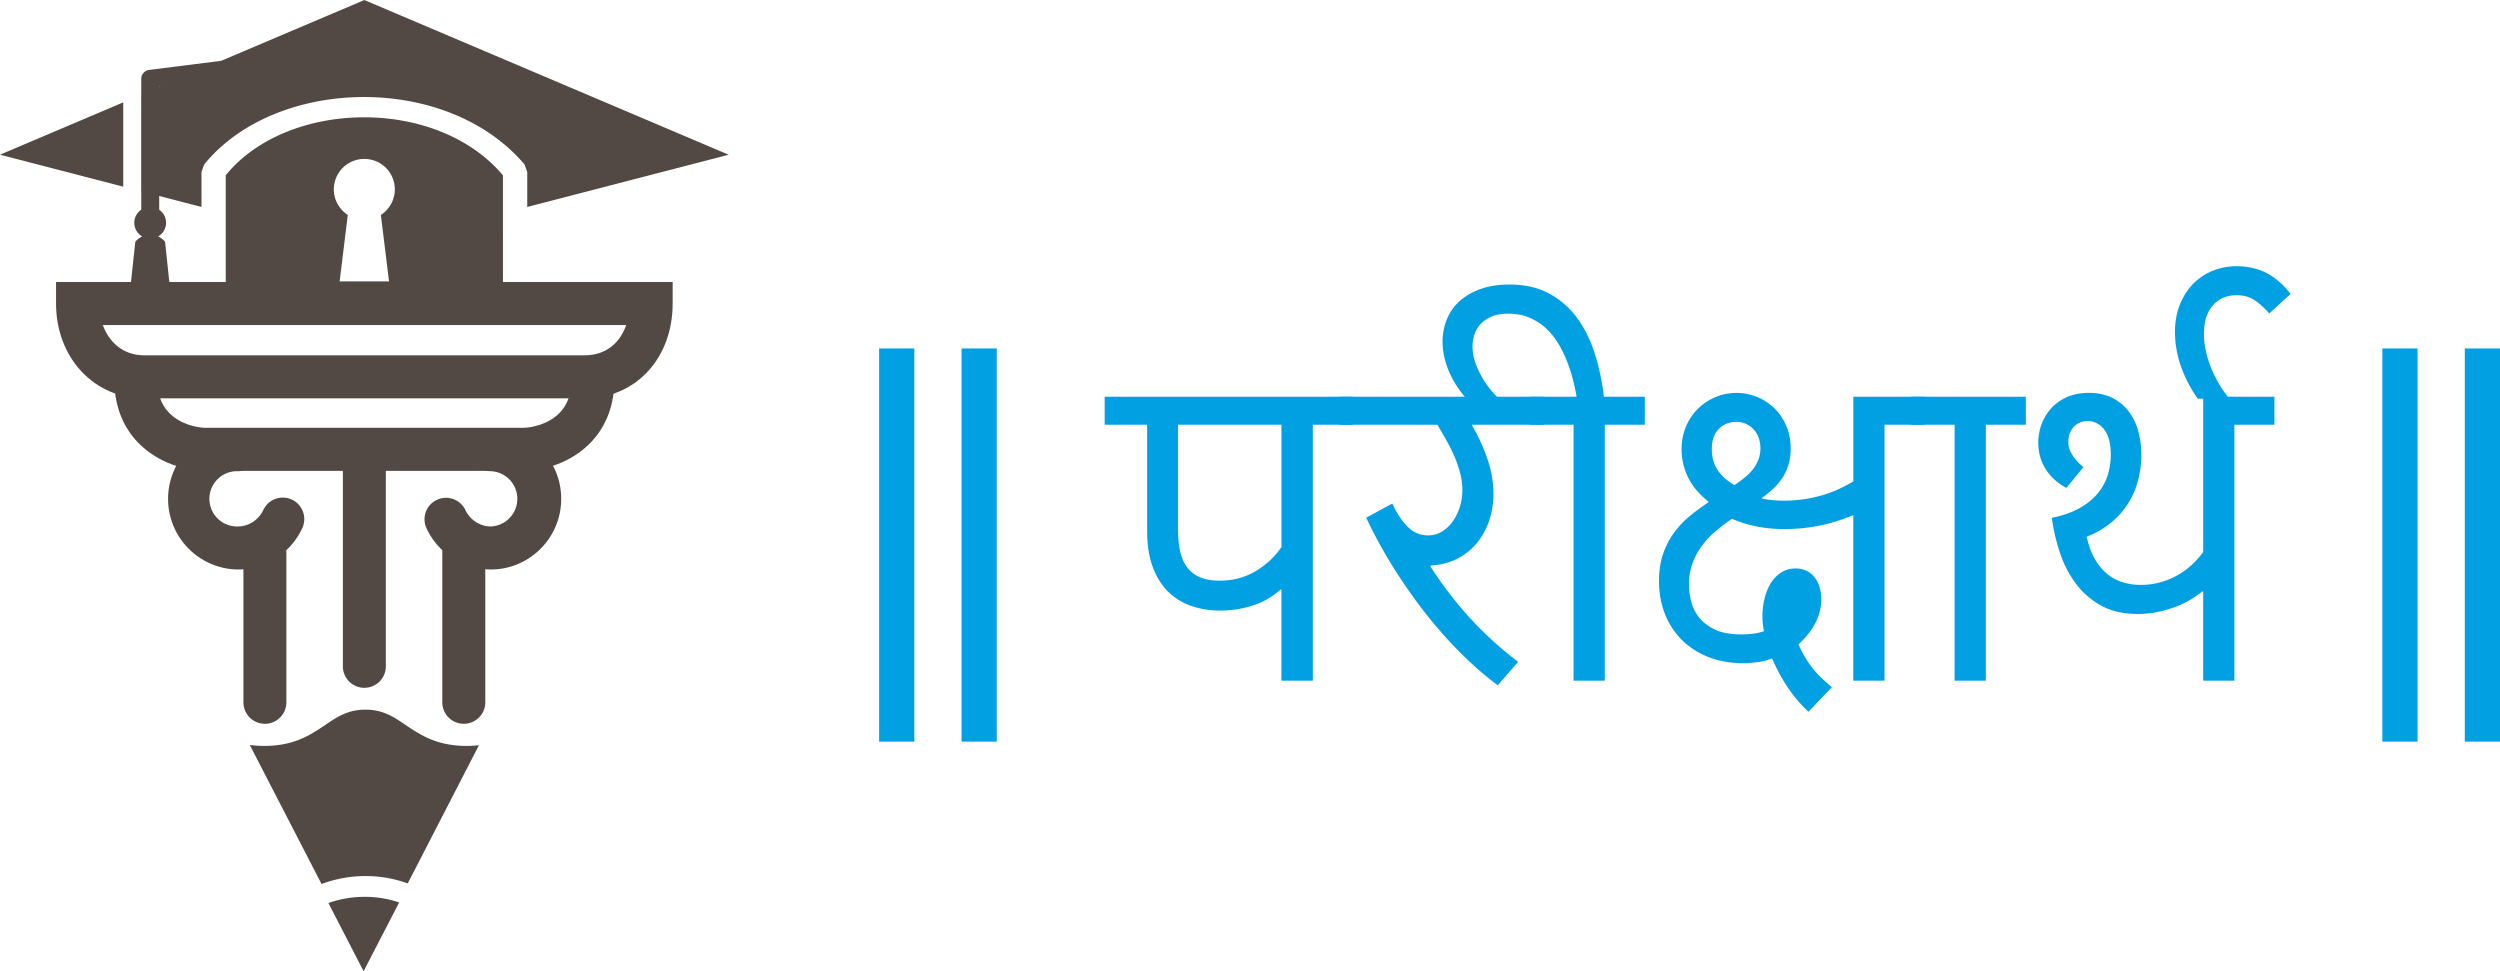 <svg xmlns="http://www.w3.org/2000/svg" viewBox="0 0 3935.72 1529.02"><defs><style>.cls-1{fill:#524944;fill-rule:evenodd;}.cls-2,.cls-3{fill:#01a0e2;}.cls-2{stroke:#01a0e2;stroke-miterlimit:10;stroke-width:5px;}</style></defs><path class="cls-1" d="M881.59,1357.71a33.82,33.82,0,0,1-33.83-33.86V1002.44a33.83,33.83,0,1,1,67.66,0v321.41a33.84,33.84,0,0,1-33.83,33.86M725,1414.35a33.81,33.81,0,0,1-33.82-33.86V1145.67a33.83,33.83,0,1,1,67.65,0v234.82A33.84,33.84,0,0,1,725,1414.35Zm313.13,0a33.84,33.84,0,0,1-33.84-33.86V1145.67a33.84,33.84,0,1,1,67.67,0v234.82A33.82,33.82,0,0,1,1038.14,1414.35Z" transform="translate(-307.98 -274.89)"/><path class="cls-1" d="M701.18,1447.68l113,218.9a197.31,197.31,0,0,1,68.78-12.51h.46a194,194,0,0,1,66.45,11.58L1062,1448.05a166.75,166.75,0,0,1-19.18,1.12c-47.64,0-72.81-17.16-98-34.08-16.95-11.6-34-23-61.67-23-27.37,0-44.44,11.43-61.48,23-25.08,16.92-50.25,34.08-97.89,34.08a170.88,170.88,0,0,1-22.59-1.49m131.15,254.13,49.36,95.71L931.53,1701a148.91,148.91,0,0,0-48.14-7.88h-.46A153.4,153.4,0,0,0,832.33,1701.81Z" transform="translate(-307.98 -274.89)"/><path class="cls-1" d="M825,1696.48l55.39,107.43,56-108.3a166.93,166.93,0,0,0-54-8.85h-.52A172,172,0,0,0,825,1696.48Z" transform="translate(-307.98 -274.89)"/><path class="cls-1" d="M469.83,786.62c9.75,26.71,31.72,47.63,65,47.63h693.44c35,0,56.24-20.92,65.52-47.63M1228.23,902H534.79c-79,0-138.57-64.16-138.57-149.23V718.89h970.72v33.86C1366.94,839.25,1308.58,902,1228.23,902Z" transform="translate(-307.98 -274.89)"/><path class="cls-1" d="M682.77,1171.46a111.24,111.24,0,0,1,0-222.47,33.85,33.85,0,0,1,0,67.7,43.53,43.53,0,1,0,0,87c16.45,0,32.41-10.34,39.6-25.64a33.84,33.84,0,1,1,61.27,28.74c-18.38,39.26-58,64.62-100.87,64.62m397.73,0c-43,0-82.65-25.36-101-64.62a33.83,33.83,0,1,1,61.26-28.74c7.17,15.3,23.16,25.64,39.73,25.64a43.53,43.53,0,0,0,0-87,33.85,33.85,0,0,1,0-67.7c61.26,0,111,49.88,111,111.21S1141.76,1171.46,1080.5,1171.46Z" transform="translate(-307.98 -274.89)"/><path class="cls-1" d="M881.56,525.1a47.88,47.88,0,0,1,26,88.15l12.87,104.68H842.64l12.88-104.68a47.88,47.88,0,0,1,26-88.15M663.34,730.41h436.43V550.83c-105.12-124.6-340.16-118.71-436.43,0ZM560.55,411.2l-1.92.25V412ZM530.36,605V576.13l-.13,0v-152l.13,0V399a14.15,14.15,0,0,1,12.35-14l113.53-14.39,225.32-95.66,573.58,243.54L1138,600.71V545.53l-4.32-11.83A258.85,258.85,0,0,0,1098,499c-60.15-48.79-141.19-72.13-220.89-71.35S718,453.56,661.51,501.27A236.24,236.24,0,0,0,629.33,534l-4.16,11.49v55.18l-66.54-17.26v21.7a24.86,24.86,0,0,1-1.62,42,35.11,35.11,0,0,1,10.81,8.16l8.59,81.07a51.38,51.38,0,0,1-64.12,0l8.72-81a35.57,35.57,0,0,1,10.74-8.19A24.92,24.92,0,0,1,530.36,605ZM308,518.43l194-82.37V568.74Z" transform="translate(-307.98 -274.89)"/><path class="cls-1" d="M971.59,1016.13H632.15c-30.57,0-74.51-11.49-106.14-43.76-25.73-26.2-38.86-61.92-38.08-103.32l67.68,1.27c-.42,23.46,5.68,41.34,18.72,54.62,18.19,18.53,44.88,23.46,57.82,23.46H1131c12.93,0,39.66-4.93,57.85-23.46,13-13.28,19.15-31.16,18.71-54.62l67.69-1.27c.75,41.4-12.36,77.12-38.11,103.32-31.6,32.27-75.57,43.76-106.14,43.76" transform="translate(-307.98 -274.89)"/><path class="cls-2" d="M1744.88,825.94v614h-50.4v-614Z" transform="translate(-307.98 -274.89)"/><path class="cls-2" d="M1874.64,825.94v614h-50.39v-614Z" transform="translate(-307.98 -274.89)"/><path class="cls-3" d="M2437.76,943.5h-63v402.94h-49.46V1203.13l-1.2-.3a119.39,119.39,0,0,1-45,25.63,166.75,166.75,0,0,1-49.17,7.65q-25.78,0-47.07-7.5a95,95,0,0,1-36.58-22.93q-15.29-15.43-23.83-39t-8.55-55.91V943.5h-66.85V899.43h390.64Zm-112.42,0h-162.8v164.59a165.49,165.49,0,0,0,3.15,33.88q3.15,15,10.79,25.48a48.73,48.73,0,0,0,20.24,16q12.59,5.55,31.48,5.55,30.87,0,55.76-14.54a129.31,129.31,0,0,0,41.38-38.23Z" transform="translate(-307.98 -274.89)"/><path class="cls-3" d="M2737.87,943.5h-113a305.51,305.51,0,0,1,24.73,53.82,169.62,169.62,0,0,1,9.45,55.61,130.27,130.27,0,0,1-6.45,40.92,109.91,109.91,0,0,1-18.89,35.08,97.46,97.46,0,0,1-30.88,25.18q-18.43,9.75-42.42,11l-.6,1.49a618.26,618.26,0,0,0,60.56,79.3,562.79,562.79,0,0,0,77.65,70.91l-32.08,36.87a495.14,495.14,0,0,1-48.41-40.92q-23-22-43.33-45.57t-37.92-47.67q-17.53-24.13-32.08-47.07t-25.93-44.07q-11.4-21.13-19.49-38.53l41.07-22.18q10.8,23.39,24.44,36.73t31.63,13.34a41.55,41.55,0,0,0,23.08-6.6,58.68,58.68,0,0,0,17.09-16.94,81.9,81.9,0,0,0,10.49-22.78,87.63,87.63,0,0,0,3.6-24.44,108.27,108.27,0,0,0-3.6-27.73,184.48,184.48,0,0,0-9.29-26.68,263.14,263.14,0,0,0-12.74-25.34q-7-12.28-13.64-23.68h-154.1V899.43h321.09Z" transform="translate(-307.98 -274.89)"/><path class="cls-3" d="M2897.36,943.5h-63v402.94h-49.16V943.5h-68.36V899.43H2790q-5.4-30.58-13.79-52.32T2758,810.84q-9.88-14.55-20.68-22.94a92.89,92.89,0,0,0-20.84-12.59,75.56,75.56,0,0,0-18.89-5.4,114,114,0,0,0-14.54-1.2q-18.59,0-29.83,5.85t-17.24,13.94a44.59,44.59,0,0,0-7.94,16.94,72,72,0,0,0-1.95,15.14q0,2.4.75,9.74t4.8,18.44A143,143,0,0,0,2644,873.65q8.4,13.79,23.68,29.08h-51q-18.9-21.59-28.34-44.82T2579,812.79a92.73,92.73,0,0,1,6.6-34.78,77.6,77.6,0,0,1,19.78-28.63q13.2-12.15,33-19.34t45.87-7.2q36,0,62.06,13.94a131.28,131.28,0,0,1,43.92,37.93q17.84,24,28.18,56.21a358.57,358.57,0,0,1,14.54,68.51h64.46Z" transform="translate(-307.98 -274.89)"/><path class="cls-3" d="M3225.65,899.43h112.13V943.5h-63v402.94h-49.17V1085.91q-30.29,12.3-56.51,17.09a280.75,280.75,0,0,1-50.52,4.79,226,226,0,0,1-45.72-4.19,196.08,196.08,0,0,1-38.23-12,300.52,300.52,0,0,0-25,18.89,140.83,140.83,0,0,0-21.59,22.64,111.58,111.58,0,0,0-15.29,27.73,95.19,95.19,0,0,0-5.84,34.18,118,118,0,0,0,2.85,24.28,67.64,67.64,0,0,0,11.54,25.63q8.68,12.15,25,20.39t43.32,8.25a150.91,150.91,0,0,0,19-1.2,68.78,68.78,0,0,0,16.34-3.9,111.23,111.23,0,0,1-1.8-11.54,119,119,0,0,1,2.55-39.13,82.29,82.29,0,0,1,9.59-24.13,54.09,54.09,0,0,1,16.34-17.24,40.63,40.63,0,0,1,23.09-6.6,36.46,36.46,0,0,1,30.28,14.39,45.85,45.85,0,0,1,7.64,15.44,67.39,67.39,0,0,1,2.55,18.74,75,75,0,0,1-3,21.29,91.93,91.93,0,0,1-7.94,19,105.25,105.25,0,0,1-11.39,16.49,129.7,129.7,0,0,1-13.64,14,179.34,179.34,0,0,0,12,22.93,153.46,153.46,0,0,0,13,18,158.41,158.41,0,0,0,13.79,14.39q7,6.43,13.94,12.14l-36.88,38.68a210.08,210.08,0,0,1-23.53-25.64,248.36,248.36,0,0,1-16.34-23.83,227.05,227.05,0,0,1-10.79-20.09q-4.2-9-6.9-14.39a85.84,85.84,0,0,1-22.33,5.85,177.45,177.45,0,0,1-23.24,1.65q-29.39,0-53.81-9.45a121,121,0,0,1-41.83-26.53,118.85,118.85,0,0,1-27-40.92q-9.6-23.84-9.59-52.32,0-24.59,6.74-43.62a124.92,124.92,0,0,1,17.84-33.73,146.3,146.3,0,0,1,25-25.93q13.94-11.25,28-20.54l.3-1.2q-22.49-18-32.38-38.82a99.81,99.81,0,0,1-9.9-43.33q0-20.07,7.05-36.42a85.8,85.8,0,0,1,46.62-46.17,83.87,83.87,0,0,1,32.38-6.45,86.28,86.28,0,0,1,31.78,6,84.85,84.85,0,0,1,27.28,17.24,83.33,83.33,0,0,1,19.19,27.58Q3127,960.6,3127,981a87.5,87.5,0,0,1-3.29,24.88,82.25,82.25,0,0,1-9.15,20.39,89.47,89.47,0,0,1-14.24,17.24,185.27,185.27,0,0,1-18.29,15.14l.3,1.19a145.74,145.74,0,0,0,17.69,2.55q9,.75,17.39.75a220.76,220.76,0,0,0,51.87-6.59q27.27-6.6,56.36-23.69Zm-146.31,81.25a48.36,48.36,0,0,0-2.84-16.94,38.64,38.64,0,0,0-8.1-13.19,36.81,36.81,0,0,0-12.14-8.55,37.33,37.33,0,0,0-15-3,44.34,44.34,0,0,0-12.59,2,34.26,34.26,0,0,0-12.45,6.9,37,37,0,0,0-9.59,13.19q-3.75,8.25-3.75,20.84,0,18.89,8.85,32.52t26.83,24.14q8.38-5.7,15.89-11.69a80.85,80.85,0,0,0,13-13,58.7,58.7,0,0,0,8.7-15.14A49.18,49.18,0,0,0,3079.34,980.68Z" transform="translate(-307.98 -274.89)"/><path class="cls-3" d="M3497.27,943.5h-63v402.94h-49.17V943.5h-68.35V899.43h180.48Z" transform="translate(-307.98 -274.89)"/><path class="cls-3" d="M3679,990.87a156.84,156.84,0,0,1-5.39,41.37,126.53,126.53,0,0,1-43,66.11,139.1,139.1,0,0,1-37.62,21.44q4.5,20.39,12.59,34.62a85.17,85.17,0,0,0,19.19,23.54,70.57,70.57,0,0,0,24.58,13.49,95.31,95.31,0,0,0,28.48,4.2,115.5,115.5,0,0,0,55.62-13.8,125.44,125.44,0,0,0,43-38.07V899.43h112.13V943.5h-63v402.94h-49.17V1206.13l-1.2-.3a138.63,138.63,0,0,1-18.59,13,149.43,149.43,0,0,1-23.83,11.39,188,188,0,0,1-28,8.1,151.33,151.33,0,0,1-31.18,3.15q-33.58,0-57.42-13a123.53,123.53,0,0,1-39.87-34.32,169.88,169.88,0,0,1-25.18-48.42,300.78,300.78,0,0,1-13-55.62q26.37-5.38,44.22-15.59T3610.9,1051a84,84,0,0,0,15.44-28.78,108.37,108.37,0,0,0,4.64-31.33q0-26.39-10.34-39.72t-25.93-13.35q-13.8,0-22.19,9.3t-8.39,23.68a43.26,43.26,0,0,0,.6,6.6,31.49,31.49,0,0,0,3,8.84,63.31,63.31,0,0,0,7.19,11.1,93.13,93.13,0,0,0,12.89,13L3561.13,1043a90,90,0,0,1-22.49-16.64,78.34,78.34,0,0,1-13.49-18.74,73.84,73.84,0,0,1-6.59-18.74,88,88,0,0,1-1.8-16.94,84.1,84.1,0,0,1,4.95-28.33,76.33,76.33,0,0,1,14.84-25.18,73.38,73.38,0,0,1,24.88-18.14q15-6.9,35.08-6.9t35.37,7.2a72.69,72.69,0,0,1,25.79,20.09,88.9,88.9,0,0,1,15.89,30.73A136,136,0,0,1,3679,990.87Z" transform="translate(-307.98 -274.89)"/><path class="cls-3" d="M3880.42,768.41q-13.2-15-24.58-21.88t-26.68-6.9q-23.38,0-37.48,16t-14.09,45.12a123.55,123.55,0,0,0,2.7,25,167.09,167.09,0,0,0,7.79,26.23,183.79,183.79,0,0,0,12.59,26.08,187.35,187.35,0,0,0,17.09,24.59H3768a202.05,202.05,0,0,1-27-52.32,164.21,164.21,0,0,1-9-52.32q0-24.57,7.94-44.07t21.14-32.68a91.08,91.08,0,0,1,30.73-20.23,98.36,98.36,0,0,1,37-7.05q26.07,0,46.62,10.35T3914,737.53Z" transform="translate(-307.98 -274.89)"/><path class="cls-2" d="M4111.4,825.94v614H4061v-614Z" transform="translate(-307.98 -274.89)"/><path class="cls-2" d="M4241.2,825.94v614h-50.41v-614Z" transform="translate(-307.98 -274.89)"/></svg>